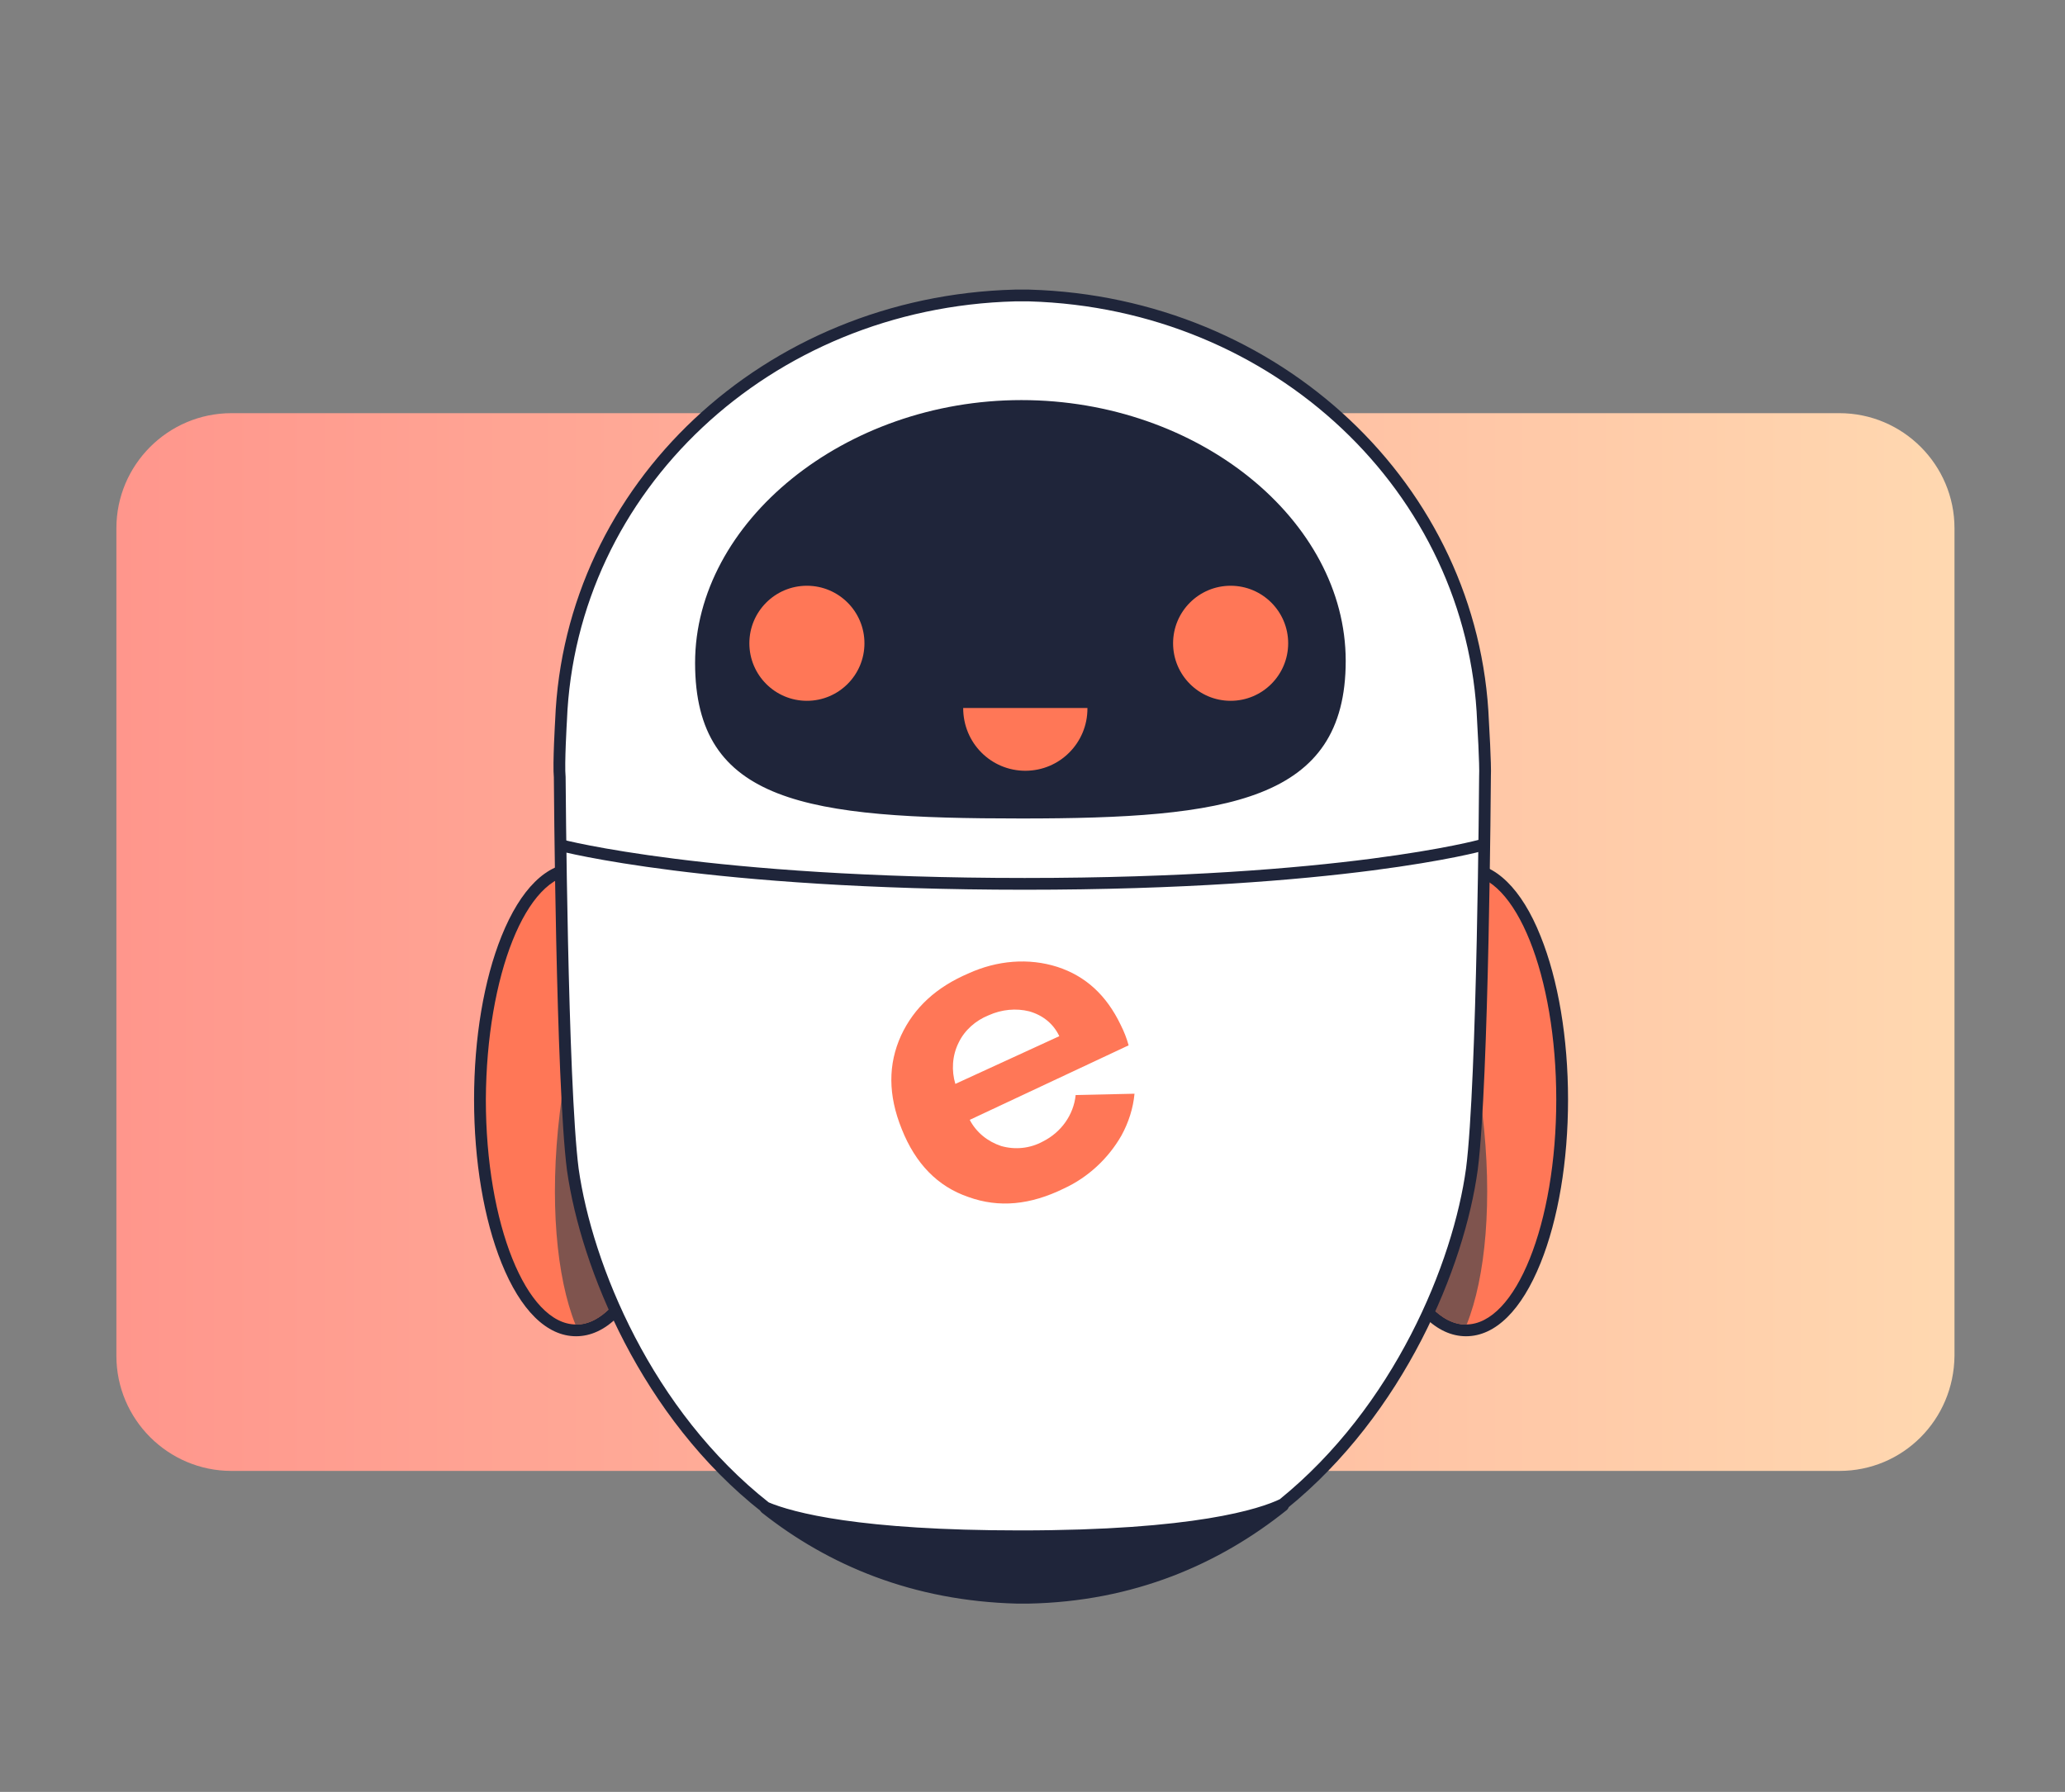<?xml version="1.0" encoding="utf-8"?>
<!-- Generator: Adobe Illustrator 27.2.0, SVG Export Plug-In . SVG Version: 6.00 Build 0)  -->
<svg version="1.1" xmlns="http://www.w3.org/2000/svg" xmlns:xlink="http://www.w3.org/1999/xlink" x="0px" y="0px" width="315.8px"
	 height="274.1px" viewBox="0 0 315.8 274.1" style="enable-background:new 0 0 315.8 274.1;" xml:space="preserve">
<rect x="0" y="0" width="315.8" height="274.1" fill="#808080" stroke="none"/>
<style type="text/css">
	.st0{fill:#F2F3F5;}
	.st1{fill:#FFFFFF;}
	.st2{fill:none;stroke:#000000;stroke-width:1.267;}
	.st3{fill:#5E5E6A;}
	.st4{fill:none;stroke:#F2F3F5;stroke-width:1.267;stroke-linecap:round;}
	.st5{fill:none;stroke:#FFFFFF;stroke-width:3.783;stroke-miterlimit:10;}
	.st6{fill:#FFD385;}
	.st7{fill:none;stroke:#000000;stroke-width:1.267;stroke-linejoin:bevel;}
	.st8{fill:#FFCD69;}
	.st9{fill:#1F253A;}
	.st10{fill:#FFFFFF;stroke:#E5E7EA;stroke-width:1.267;stroke-miterlimit:10;}
	.st11{fill:#FFE1E3;}
	.st12{fill:#FFBBC0;}
	.st13{fill:#FF7680;}
	.st14{fill:#FFE6E1;}
	.st15{fill:#FFC7BB;}
	.st16{fill:#FF9882;}
	.st17{fill:#FFF5E2;}
	.st18{fill:#FFE9BC;}
	.st19{fill:url(#bg_00000049222560539908744280000017744918150489572268_);}
	.st20{fill:none;stroke:#000000;stroke-width:1.4;}
	.st21{fill:none;stroke:#F2F3F5;stroke-width:1.4;stroke-linecap:round;}
	.st22{fill:none;stroke:#FFFFFF;stroke-width:4.18;stroke-miterlimit:10;}
	.st23{fill:none;stroke:#000000;stroke-width:1.4;stroke-linecap:round;stroke-miterlimit:10;}
	.st24{fill:#9194FF;}
	.st25{fill:none;stroke:#FFFFFF;stroke-width:1.4;stroke-linecap:round;stroke-miterlimit:10;}
	.st26{fill:none;stroke:#FFFFFF;stroke-width:1.4;stroke-miterlimit:10;}
	.st27{fill:none;stroke:#000000;stroke-width:1.4;stroke-miterlimit:10;}
	.st28{fill:#FFFFFF;stroke:#000000;stroke-width:1.4;stroke-miterlimit:10;}
	.st29{fill:#FFFFFF;stroke:#000000;stroke-width:1.4;}
	.st30{fill:none;stroke:#000000;stroke-width:1.4;stroke-linejoin:round;}
	.st31{fill:#FFFFFF;stroke:#000000;stroke-width:1.4;stroke-linejoin:round;stroke-miterlimit:10;}
	.st32{stroke:#000000;stroke-width:1.4;stroke-miterlimit:10;}
	.st33{fill:none;stroke:#000000;stroke-width:1.4;stroke-linecap:round;stroke-linejoin:round;}
	.st34{fill:#FFFFFF;stroke:#000000;stroke-width:1.4;stroke-linejoin:round;}
	.st35{fill:none;stroke:#000000;stroke-width:1.4;stroke-linejoin:round;stroke-miterlimit:10;}
	.st36{fill:none;stroke:#000000;stroke-width:1.4;stroke-linecap:round;stroke-linejoin:round;stroke-miterlimit:10;}
	.st37{fill:none;stroke:#000000;stroke-width:1.4;stroke-linejoin:bevel;}
	.st38{fill:#FFFFFF;stroke:#E5E7EA;stroke-width:1.4;stroke-miterlimit:10;}
	.st39{fill:#FFFFFF;stroke:#000000;stroke-width:2;stroke-miterlimit:10;}
	.st40{fill:url(#SVGID_1_);}
	.st41{fill:url(#bg_00000146470904366405763410000011652341568241229754_);}
	.st42{fill:none;stroke:#000000;stroke-width:2;stroke-linecap:round;stroke-miterlimit:10;}
	.st43{fill:none;stroke:#FFFFFF;stroke-width:2;stroke-linecap:round;stroke-miterlimit:10;}
	.st44{fill:none;stroke:#FFFFFF;stroke-width:2;stroke-miterlimit:10;}
	.st45{fill:#EA4335;}
	.st46{fill:#FBBC05;}
	.st47{fill:#4285F4;}
	.st48{fill:#34A853;}
	.st49{fill:none;stroke:#D2D4D8;stroke-width:2;stroke-miterlimit:10;}
	.st50{fill:none;stroke:#D2D4D8;stroke-width:2;stroke-linecap:round;stroke-miterlimit:10;}
	.st51{fill:#FFF1DC;}
	.st52{fill:none;stroke:#1A0DAB;stroke-width:4;stroke-linecap:round;stroke-miterlimit:10;}
	.st53{fill:none;stroke:#9A9A9B;stroke-width:3;stroke-linecap:round;stroke-miterlimit:10;}
	.st54{fill:#FF7757;}
	.st55{fill:#D1D5E0;}
	.st56{fill:none;stroke:#000000;stroke-width:2;stroke-linejoin:round;stroke-miterlimit:10;}
	.st57{fill:#FF7680;stroke:#000000;stroke-width:2;stroke-linejoin:round;stroke-miterlimit:10;}
	.st58{fill:#FF7680;stroke:#000000;stroke-width:2;stroke-miterlimit:10;}
	.st59{fill:#526E89;}
	.st60{fill:#E4ECEF;}
	.st61{fill:#FFFFFF;stroke:#1F253A;stroke-width:1.679;stroke-miterlimit:10;}
	.st62{fill:none;stroke:#1F253A;stroke-width:1.679;stroke-linecap:round;stroke-miterlimit:10;}
	.st63{fill:none;stroke:#9DA7BA;stroke-width:1.807;stroke-linecap:round;stroke-miterlimit:10;}
	.st64{fill:#4B7CB2;stroke:#9DA7BA;stroke-width:1.265;stroke-linecap:round;stroke-miterlimit:10;}
	.st65{fill:none;stroke:#9DA7BA;stroke-width:1.265;stroke-linecap:round;stroke-miterlimit:10;}
	.st66{fill:none;stroke:#1F253A;stroke-width:1.807;stroke-miterlimit:10;}
	.st67{fill:#526E89;stroke:#1F253A;stroke-width:1.385;stroke-miterlimit:10;}
	.st68{fill:none;stroke:#4B7CB2;stroke-width:2.687;stroke-miterlimit:10;}
	.st69{fill:#4B7CB2;}
	.st70{fill:#FDFEFF;}
	.st71{fill:#C3D8E5;}
	.st72{fill:none;stroke:#1F253A;stroke-width:1.679;stroke-miterlimit:10;}
	.st73{fill:none;stroke:#1F253A;stroke-width:1.597;stroke-miterlimit:10;}
	.st74{fill:#F0F5F7;}
	.st75{fill:none;stroke:#1F253A;stroke-width:1.379;stroke-linecap:round;stroke-miterlimit:10;}
	.st76{fill:none;stroke:#9DA7BA;stroke-width:0.937;stroke-linecap:round;stroke-miterlimit:10;}
	.st77{fill:#4B7CB2;stroke:#1F253A;stroke-width:1.679;stroke-linecap:round;stroke-miterlimit:10;}
	.st78{fill:#FFFFFF;stroke:#1F253A;stroke-width:1.679;stroke-linejoin:round;stroke-miterlimit:10;}
	.st79{opacity:0.3;fill:none;stroke:#FF7757;stroke-width:2.971;stroke-linecap:round;stroke-miterlimit:10;}
	.st80{fill:none;stroke:#FF7757;stroke-width:2.971;stroke-linecap:round;stroke-miterlimit:10;}
	.st81{fill:none;stroke:#1F253A;stroke-width:1.679;stroke-linejoin:round;stroke-miterlimit:10;}
	.st82{fill:none;stroke:#9DA7BA;stroke-width:1.105;stroke-linecap:round;stroke-miterlimit:10;}
	.st83{fill:#9DA7BA;}
	.st84{fill:none;stroke:#9DA7BA;stroke-width:1.53;stroke-linecap:round;stroke-linejoin:round;stroke-miterlimit:10;}
	.st85{fill:#FF7757;stroke:#1F253A;stroke-width:1.679;stroke-linejoin:round;stroke-miterlimit:10;}
	.st86{fill:#FFFFFF;stroke:#1F253A;stroke-width:1.459;stroke-miterlimit:10;}
	.st87{fill:#FF7757;stroke:#1F253A;stroke-width:1.679;stroke-miterlimit:10;}
	.st88{fill:#B2C6D1;}
	.st89{fill:#526E89;stroke:#1F253A;stroke-width:1.679;stroke-miterlimit:10;}
	.st90{fill:#FFFFFF;stroke:#1F253A;stroke-width:1.312;stroke-miterlimit:10;}
	.st91{fill:none;stroke:#4B7CB2;stroke-width:2.099;stroke-miterlimit:10;}
	.st92{fill:#FFFFFF;stroke:#1F253A;stroke-width:1.813;stroke-miterlimit:10;}
	.st93{fill:none;stroke:#1F253A;stroke-width:1.813;stroke-linecap:round;stroke-miterlimit:10;}
	.st94{fill:none;stroke:#9DA7BA;stroke-width:1.09;stroke-linecap:round;stroke-miterlimit:10;}
	.st95{fill:none;stroke:#4B7CB2;stroke-width:1.56;stroke-miterlimit:10;}
	.st96{fill:#FFFFFF;stroke:#1F253A;stroke-width:1.56;stroke-miterlimit:10;}
	.st97{fill:none;stroke:#1F253A;stroke-width:1.56;stroke-linecap:round;stroke-miterlimit:10;}
	.st98{fill:none;stroke:#9DA7BA;stroke-width:1.56;stroke-linecap:round;stroke-miterlimit:10;}
	.st99{fill:none;stroke:#FFD385;stroke-width:1.56;stroke-miterlimit:10;}
	.st100{fill:none;stroke:#1F253A;stroke-width:1.56;stroke-miterlimit:10;}
	.st101{fill:none;stroke:#FFFFFF;stroke-width:1.56;stroke-miterlimit:10;}
	.st102{fill:#526E89;stroke:#1F253A;stroke-width:1.56;stroke-miterlimit:10;}
	.st103{fill:url(#bg_00000102528202476389055130000010926228836309233298_);}
	.st104{fill:none;stroke:#000000;stroke-width:1.558;stroke-linecap:round;stroke-miterlimit:10;}
	.st105{fill:none;stroke:#FFFFFF;stroke-width:1.558;stroke-linecap:round;stroke-miterlimit:10;}
	.st106{fill:none;stroke:#FFFFFF;stroke-width:1.558;stroke-miterlimit:10;}
	.st107{fill:none;stroke:#FFFFFF;stroke-width:1.537;stroke-linejoin:round;stroke-miterlimit:10;}
	.st108{fill:none;stroke:#FFFFFF;stroke-width:1.537;stroke-miterlimit:10;}
	.st109{fill:#DFE2E5;}
	.st110{fill:#F5F6F8;}
	.st111{fill:#E3E5E9;}
	.st112{fill:none;stroke:#445268;stroke-width:3.074;stroke-linecap:round;stroke-linejoin:round;stroke-miterlimit:10;}
	.st113{fill:none;stroke:#E3E5E9;stroke-width:1.537;stroke-linecap:round;stroke-linejoin:round;stroke-miterlimit:10;}
	.st114{fill:none;stroke:#FFFFFF;stroke-width:1.537;stroke-linecap:round;stroke-miterlimit:10;}
	.st115{fill:none;stroke:#445268;stroke-width:3.033;stroke-linecap:round;stroke-linejoin:round;stroke-miterlimit:10;}
	.st116{fill:none;stroke:#445268;stroke-width:1.537;stroke-linecap:round;stroke-linejoin:round;stroke-miterlimit:10;}
	.st117{fill:#445268;}
	.st118{fill:none;stroke:#000000;stroke-width:1.537;stroke-linejoin:round;stroke-miterlimit:10;}
	.st119{fill:#FFFFFF;stroke:#000000;stroke-width:1.537;stroke-miterlimit:10;}
	.st120{fill:#FFFFFF;stroke:#1F253A;stroke-width:1.537;stroke-miterlimit:10;}
	.st121{fill:#DDE9ED;}
	.st122{fill:#FFFFFF;stroke:#000000;stroke-width:1.557;stroke-linejoin:round;stroke-miterlimit:10;}
	.st123{fill:#425975;stroke:#000000;stroke-width:1.557;stroke-linejoin:round;stroke-miterlimit:10;}
	.st124{fill:none;stroke:#000000;stroke-width:1.557;stroke-linejoin:round;stroke-miterlimit:10;}
	.st125{fill:#E5C7AA;stroke:#000000;stroke-width:1.557;stroke-miterlimit:10;}
	.st126{stroke:#000000;stroke-width:1.557;stroke-miterlimit:10;}
	.st127{fill:#2D3D54;stroke:#000000;stroke-width:1.68;stroke-linejoin:round;stroke-miterlimit:10;}
	.st128{fill:#FFFFFF;stroke:#000000;stroke-width:1.68;stroke-linejoin:round;stroke-miterlimit:10;}
	.st129{fill:none;stroke:#000000;stroke-width:1.68;stroke-linejoin:round;stroke-miterlimit:10;}
	.st130{fill:#AF6A5A;stroke:#000000;stroke-width:1.68;stroke-miterlimit:10;}
	.st131{fill:#FFFFFF;stroke:#000000;stroke-width:1.68;stroke-miterlimit:10;}
	.st132{fill:#FFFFFF;stroke:#000000;stroke-width:1.534;stroke-miterlimit:10;}
	.st133{fill:#FF7757;stroke:#000000;stroke-width:1.68;stroke-miterlimit:10;}
	.st134{fill:none;stroke:#000000;stroke-width:1.654;stroke-miterlimit:10;}
	.st135{fill:none;stroke:#000000;stroke-width:1.68;stroke-miterlimit:10;}
	.st136{fill:#AF6A5A;stroke:#000000;stroke-width:1.614;stroke-miterlimit:10;}
	.st137{fill:#AF6A5A;stroke:#1F253A;stroke-width:1.614;stroke-miterlimit:10;}
	.st138{fill:#483A49;}
	.st139{fill:none;stroke:#000000;stroke-width:1.614;stroke-miterlimit:10;}
	.st140{fill:#1F253A;stroke:#1F253A;stroke-width:1.534;stroke-miterlimit:10;}
	.st141{fill:none;stroke:#000000;stroke-width:1.639;stroke-miterlimit:10;}
	.st142{fill:#FFFFFF;stroke:#000000;stroke-width:1.534;stroke-linejoin:round;stroke-miterlimit:10;}
	.st143{fill:none;stroke:#000000;stroke-width:2.69;stroke-linecap:round;stroke-miterlimit:10;}
	.st144{opacity:0.6;fill:#1F253A;stroke:#000000;stroke-width:1.534;stroke-miterlimit:10;enable-background:new    ;}
	.st145{fill:none;stroke:#1F253A;stroke-width:1.534;stroke-miterlimit:10;}
	.st146{opacity:0.6;fill:#483A49;enable-background:new    ;}
	.st147{stroke:#000000;stroke-width:1.534;stroke-miterlimit:10;}
	.st148{fill:#FFFFFF;stroke:#1F253A;stroke-width:6;stroke-miterlimit:10;}
	.st149{fill:none;stroke:#1F253A;stroke-width:6;stroke-miterlimit:10;}
	.st150{fill:#9194FF;stroke:#1F253A;stroke-width:6;stroke-miterlimit:10;}
	.st151{fill:url(#bg_00000073688288085912690160000016995823370797020849_);}
	.st152{fill:none;stroke:#FFFFFF;stroke-width:1.59;stroke-linejoin:round;stroke-miterlimit:10;}
	.st153{fill:#FFFFFF;stroke:#FFFFFF;stroke-width:1.59;stroke-linejoin:round;stroke-miterlimit:10;}
	.st154{fill:none;stroke:#FFFFFF;stroke-width:1.59;stroke-miterlimit:10;}
	.st155{opacity:0.85;}
	.st156{fill:#7961F5;}
	.st157{fill:none;stroke:#445268;stroke-width:3.179;stroke-linecap:round;stroke-linejoin:round;stroke-miterlimit:10;}
	.st158{fill:none;stroke:#E3E5E9;stroke-width:1.59;stroke-linecap:round;stroke-linejoin:round;stroke-miterlimit:10;}
	.st159{fill:none;stroke:#FFFFFF;stroke-width:1.59;stroke-linecap:round;stroke-miterlimit:10;}
	.st160{fill:none;stroke:#445268;stroke-width:3.137;stroke-linecap:round;stroke-linejoin:round;stroke-miterlimit:10;}
	.st161{fill:none;stroke:#445268;stroke-width:1.59;stroke-linecap:round;stroke-linejoin:round;stroke-miterlimit:10;}
	.st162{fill:#E4ECEF;stroke:#000000;stroke-miterlimit:10;}
	.st163{fill:#FFFFFF;stroke:#000000;stroke-miterlimit:10;}
	.st164{fill:none;stroke:#000000;stroke-width:1.59;stroke-linejoin:round;stroke-miterlimit:10;}
	.st165{fill:#FFFFFF;stroke:#000000;stroke-width:1.59;stroke-linejoin:round;stroke-miterlimit:10;}
	.st166{fill:#425975;stroke:#000000;stroke-miterlimit:10;}
	.st167{fill:#FFFFFF;stroke:#000000;stroke-width:1.59;stroke-miterlimit:10;}
	.st168{fill:none;stroke:#000000;stroke-width:1.59;stroke-miterlimit:10;}
	.st169{fill:#1F253A;stroke:#000000;stroke-miterlimit:10;}
	.st170{fill:#AF6A5A;stroke:#000000;stroke-width:1.59;stroke-miterlimit:10;}
	.st171{stroke:#000000;stroke-miterlimit:10;}
	.st172{fill:#F3FAFF;stroke:#000000;stroke-width:1.59;stroke-linejoin:round;stroke-miterlimit:10;}
	.st173{fill:#F3FAFF;stroke:#000000;stroke-width:1.59;stroke-miterlimit:10;}
	.st174{fill:#FFFFFF;stroke:#1F253A;stroke-width:1.59;stroke-miterlimit:10;}
	.st175{fill:#FFCD69;stroke:#1F253A;stroke-width:1.59;stroke-miterlimit:10;}
	.st176{fill:#3D40FF;}
	.st177{fill:none;stroke:#1F253A;stroke-width:1.59;stroke-miterlimit:10;}
	.st178{fill:#EBECFF;}
	.st179{fill:url(#SVGID_00000050638374182444189290000001769986790720055719_);}
	.st180{fill:url(#SVGID_00000023271728047242672820000007752347132069787014_);}
	.st181{fill:url(#SVGID_00000099659441099664149150000006846457224868773253_);}
	.st182{fill:#7F544E;}
	.st183{fill:#FFFFFF;stroke:#1F253A;stroke-width:1.8;stroke-miterlimit:10;}
	.st184{fill:#1F253A;stroke:#1F253A;stroke-width:1.8;stroke-linejoin:round;stroke-miterlimit:10;}
	.st185{fill:none;stroke:#1F253A;stroke-width:1.8;stroke-miterlimit:10;}
	.st186{fill:#FFFFFF;stroke:#1F253A;stroke-width:1.8;stroke-linejoin:round;}
	.st187{fill:#FF7757;stroke:#1F253A;stroke-width:1.8;stroke-linejoin:round;}
	.st188{fill:#FFFFFF;stroke:#1F253A;stroke-width:1.8;stroke-linejoin:round;stroke-miterlimit:10;}
	.st189{fill:none;stroke:#1F253A;stroke-width:1.8;stroke-linejoin:round;stroke-miterlimit:10;}
	.st190{fill:#1F253A;stroke:#1F253A;stroke-width:1.8;stroke-linejoin:round;}
</style>
<g id="creation-site-manager">
</g>
<g id="Calque_2">
	<linearGradient id="SVGID_1_" gradientUnits="userSpaceOnUse" x1="17.806" y1="144.138" x2="298.839" y2="144.138">
		<stop  offset="0" style="stop-color:#FF968C"/>
		<stop  offset="1" style="stop-color:#FFD8B0"/>
	</linearGradient>
	<path class="st40" d="M281.3,225H35.4c-9.7,0-17.6-7.9-17.6-17.6V80.8c0-9.7,7.9-17.6,17.6-17.6h245.9c9.7,0,17.6,7.9,17.6,17.6
		v126.6C298.8,217.2,291,225,281.3,225z"/>
	<g>
		<g>
			<g>
				<path class="st54" d="M88.1,203.5c-8.2,0-14.7-15.5-14.7-35.3c0-19.8,6.4-35.3,14.7-35.3s14.7,15.5,14.7,35.3
					C102.8,188,96.4,203.5,88.1,203.5z"/>
				<path class="st9" d="M88.1,133.8c7.6,0,13.8,15.4,13.8,34.4c0,19-6.2,34.4-13.8,34.4c-7.6,0-13.8-15.4-13.8-34.4
					C74.4,149.2,80.5,133.8,88.1,133.8 M88.1,132c-4.5,0-8.5,4-11.4,11.2c-2.7,6.7-4.2,15.6-4.2,25s1.5,18.3,4.2,25
					c2.9,7.2,6.9,11.2,11.4,11.2s8.5-4,11.4-11.2c2.7-6.7,4.2-15.6,4.2-25c0-9.4-1.5-18.3-4.2-25C96.7,135.9,92.6,132,88.1,132
					L88.1,132z"/>
			</g>
			<path class="st182" d="M88,202.6c-2.9-7.2-4-19-2.4-32.3c1.5-13.5,5.4-25,10-31.4c0,0,6.6,11.5,6.4,28.6
				c-0.2,17.8-3.9,26.4-7.5,31.2C91.2,203.1,88,202.6,88,202.6z"/>
		</g>
		<g>
			<g>
				<path class="st54" d="M224.2,203.5c-8.2,0-14.7-15.5-14.7-35.3c0-19.8,6.4-35.3,14.7-35.3s14.7,15.5,14.7,35.3
					C238.8,188,232.4,203.5,224.2,203.5z"/>
				<path class="st9" d="M224.2,133.8c7.6,0,13.8,15.4,13.8,34.4c0,19-6.2,34.4-13.8,34.4s-13.8-15.4-13.8-34.4
					C210.4,149.2,216.6,133.8,224.2,133.8 M224.2,132c-4.5,0-8.5,4-11.4,11.2c-2.7,6.7-4.2,15.6-4.2,25c0,9.4,1.5,18.3,4.2,25
					c2.9,7.2,6.9,11.2,11.4,11.2s8.5-4,11.4-11.2c2.7-6.7,4.2-15.6,4.2-25c0-9.4-1.5-18.3-4.2-25C232.7,135.9,228.6,132,224.2,132
					L224.2,132z"/>
			</g>
			<path class="st182" d="M224.3,202.6c2.9-7.2,4-19,2.4-32.3c-1.5-13.5-5.4-25-10-31.4c0,0-6.6,11.5-6.4,28.6
				c0.2,17.8,3.9,26.4,7.5,31.2C221.1,203.1,224.3,202.6,224.3,202.6z"/>
		</g>
		<g>
			<path class="st183" d="M226.8,110.4c-1.4-35.6-31.5-64.1-69.4-65.2l0,0c-0.4,0-0.7,0-1.1,0c-0.4,0-0.7,0-1.1,0l0,0
				c-37.9,1-68,29.4-69.4,65c0,0-0.4,6.7-0.2,8.7c0,0,0.3,46.7,2,60c2.1,14.8,11.3,37.4,29.5,51.7c4,1.7,14.4,4.4,38.9,4.4
				c26.8,0,36.9-3.3,40.2-4.9c17.8-14.4,26.9-36.6,28.9-51.3c1.7-13.3,2-60,2-60C227.2,117,226.8,110.4,226.8,110.4z"/>
			<path class="st184" d="M117.1,230.7c10,7.9,22.7,13.3,38.5,13.7v0c0.3,0,0.5,0,0.8,0c0.3,0,0.5,0,0.8,0v0c16-0.3,28.9-6,39-14.1
				c-3.3,1.6-13.4,4.9-40.2,4.9C131.5,235.2,121.2,232.4,117.1,230.7z"/>
		</g>
		<path class="st185" d="M85.8,129.3c0,0,22.4,5.9,70.9,5.9s69.8-5.9,69.8-5.9"/>
		<g id="ems_00000107590821978392934120000004195188007108050104_">
			<g>
				<path class="st54" d="M164.5,167.5c-0.3,3-2.2,5.7-5,7.1c-2,1.1-4.3,1.3-6.4,0.7c-2.1-0.7-3.8-2.1-4.8-4l24.3-11.4
					c-0.3-1.1-0.7-2.1-1.2-3.1c-2.2-4.6-5.4-7.5-9.7-8.9c-4.4-1.4-9.2-1-13.6,1c-4.9,2.1-8.3,5.2-10.3,9.5c-2,4.4-2,9.1,0.1,14.3
					c2.1,5.3,5.5,8.8,10.2,10.4c4.7,1.7,9.5,1.2,14.6-1.3c3.7-1.7,6.8-4.6,8.8-8.1c1.1-2,1.8-4.2,2-6.4L164.5,167.5z M146.1,165.8
					c-0.6-2-0.5-4.3,0.5-6.3c0.9-1.9,2.6-3.4,4.6-4.2c2-0.9,4.2-1.1,6.2-0.6c2.1,0.6,3.7,1.9,4.6,3.8L146.1,165.8z"/>
			</g>
		</g>
		<path class="st9" d="M106.3,101.4c0-21.5,22.8-40.2,49.9-40.2s49.6,18.4,49.6,39.9s-18.1,24.1-49.6,24.1
			C123.4,125.2,106.3,122.9,106.3,101.4z"/>
		<circle class="st54" cx="123.4" cy="98.4" r="8.8"/>
		<circle class="st54" cx="188.2" cy="98.4" r="8.8"/>
		<path class="st54" d="M147.3,108.3C147.3,108.3,147.3,108.3,147.3,108.3c0,5.4,4.3,9.6,9.5,9.6c5.3,0,9.5-4.3,9.5-9.5
			c0,0,0-0.1,0-0.1H147.3z"/>
	</g>
</g>
</svg>

